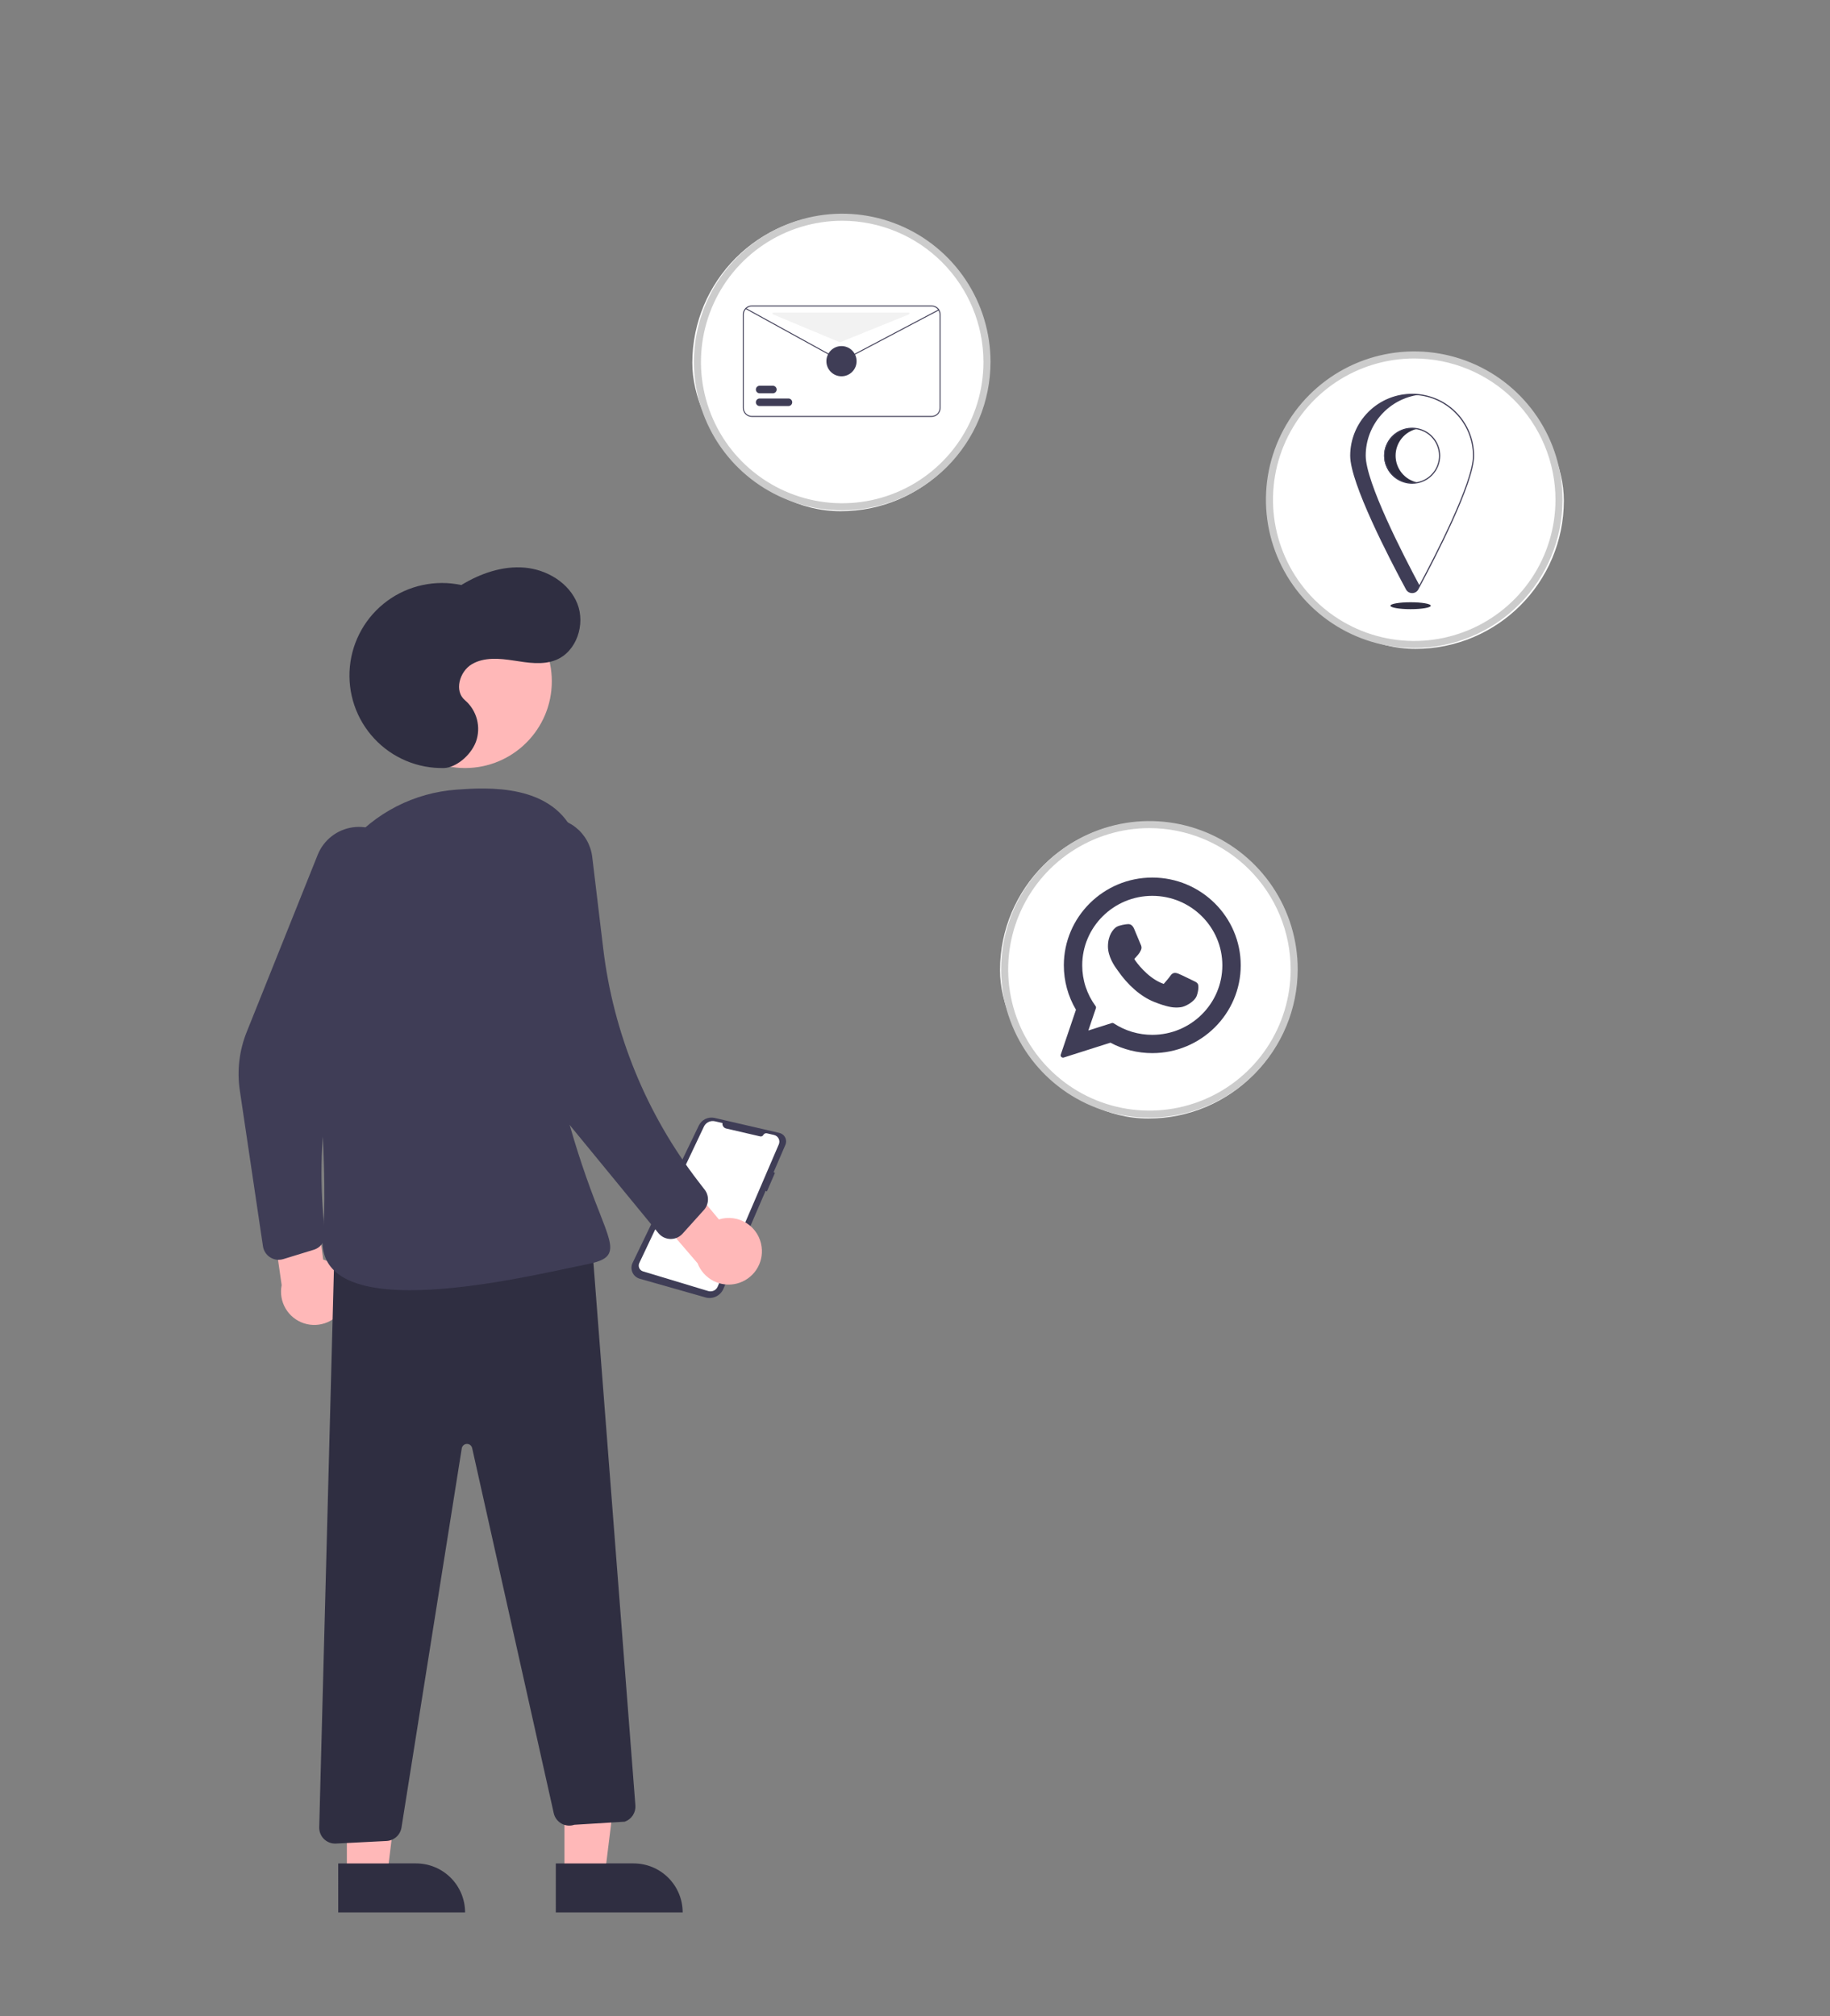 <svg xmlns="http://www.w3.org/2000/svg" width="452" height="498" viewBox="0 0 452 498" fill="none"><rect x="0" y="0" width="452" height="498" fill="#808080" stroke="none"/><path d="M192.867 279.936C193.126 280.047 193.36 280.208 193.556 280.41C193.753 280.612 193.907 280.85 194.011 281.112C194.116 281.374 194.167 281.653 194.163 281.935C194.159 282.216 194.1 282.495 193.989 282.753L191.076 289.518L191.407 289.686L189.421 294.278L189.103 294.102L178.67 318.335C178.313 319.164 177.666 319.836 176.851 320.223C176.035 320.611 175.106 320.689 174.238 320.442L158.015 315.833C157.621 315.721 157.255 315.523 156.944 315.255C156.634 314.987 156.385 314.653 156.217 314.279C156.049 313.904 155.964 313.498 155.97 313.087C155.976 312.676 156.071 312.272 156.249 311.902L172.6 277.996C172.943 277.283 173.519 276.709 174.232 276.368C174.945 276.026 175.753 275.937 176.523 276.115L192.485 279.812C192.616 279.841 192.744 279.883 192.867 279.936Z" fill="#3F3D56"></path><path d="M179.365 278.727L187.756 280.671C187.907 280.706 188.066 280.69 188.207 280.626C188.348 280.562 188.464 280.453 188.537 280.316C188.62 280.161 188.751 280.038 188.911 279.965C189.071 279.893 189.251 279.875 189.422 279.915L191.189 280.324C191.43 280.38 191.656 280.488 191.851 280.641C192.046 280.793 192.205 280.987 192.317 281.208C192.429 281.429 192.491 281.672 192.499 281.919C192.506 282.166 192.46 282.413 192.362 282.64L177.262 317.785C177.075 318.221 176.733 318.573 176.303 318.774C175.873 318.974 175.384 319.009 174.929 318.872L158.821 314.012C158.616 313.95 158.426 313.844 158.265 313.702C158.104 313.56 157.976 313.385 157.889 313.189C157.802 312.993 157.758 312.78 157.761 312.565C157.764 312.351 157.812 312.139 157.904 311.945L173.864 278.255C174.099 277.759 174.497 277.358 174.991 277.119C175.486 276.88 176.047 276.817 176.582 276.941L178.446 277.372C178.4 277.673 178.469 277.979 178.64 278.23C178.81 278.481 179.069 278.659 179.365 278.727Z" fill="white"></path><path d="M139.417 463.088L149.387 463.087L154.129 424.629L139.413 424.63L139.417 463.088Z" fill="#FFB8B8"></path><path d="M168.616 472.344L137.28 472.347L137.279 460.24L156.508 460.238C158.098 460.238 159.672 460.551 161.141 461.159C162.61 461.767 163.945 462.659 165.069 463.783C166.194 464.907 167.086 466.242 167.694 467.711C168.303 469.179 168.616 470.754 168.616 472.344Z" fill="#2F2E41"></path><path d="M85.673 463.088L95.645 463.087L100.386 424.629L85.67 424.63L85.673 463.088Z" fill="#FFB8B8"></path><path d="M114.874 472.344L83.538 472.347L83.537 460.24L102.766 460.238C105.977 460.237 109.056 461.513 111.327 463.783C113.598 466.053 114.874 469.133 114.874 472.344Z" fill="#2F2E41"></path><path d="M114.874 189.693C126.704 189.693 136.294 180.103 136.294 168.272C136.294 156.442 126.704 146.852 114.874 146.852C103.043 146.852 93.453 156.442 93.453 168.272C93.453 180.103 103.043 189.693 114.874 189.693Z" fill="#FFB8B8"></path><path d="M188.118 307.971C187.968 306.785 187.56 305.646 186.923 304.635C186.286 303.623 185.434 302.764 184.429 302.117C183.423 301.47 182.288 301.051 181.104 300.891C179.919 300.73 178.713 300.831 177.572 301.187L165.601 286.836L155.105 291.984L172.296 312.012C173.02 313.89 174.408 315.437 176.197 316.36C177.986 317.283 180.051 317.517 182.002 317.019C183.952 316.521 185.652 315.325 186.779 313.657C187.906 311.99 188.383 309.967 188.118 307.971Z" fill="#FFB8B8"></path><path d="M85.09 322.484C85.6 321.403 85.867 320.223 85.871 319.027C85.876 317.832 85.619 316.65 85.117 315.564C84.616 314.479 83.882 313.517 82.969 312.746C82.055 311.974 80.984 311.413 79.83 311.101L77.426 292.568L65.808 291.281L69.569 317.406C69.173 319.379 69.515 321.43 70.529 323.168C71.544 324.907 73.161 326.213 75.074 326.839C76.987 327.465 79.063 327.367 80.909 326.564C82.755 325.762 84.243 324.31 85.09 322.484Z" fill="#FFB8B8"></path><path d="M68.829 311.152C67.888 311.152 66.979 310.813 66.267 310.199C65.554 309.584 65.086 308.734 64.948 307.803L59.229 269.291C58.51 264.443 59.092 259.491 60.913 254.942L78.471 211.125C79.189 209.333 80.367 207.762 81.886 206.571C83.405 205.38 85.212 204.61 87.123 204.34C89.035 204.07 90.984 204.309 92.773 205.033C94.563 205.757 96.13 206.941 97.316 208.464C98.542 210.034 99.317 211.909 99.556 213.886C99.796 215.864 99.492 217.869 98.677 219.687L90.4 238.2C81.117 258.97 77.615 281.861 80.262 304.456C80.37 305.368 80.153 306.289 79.652 307.058C79.15 307.827 78.394 308.395 77.517 308.665L69.982 310.979C69.609 311.093 69.22 311.152 68.829 311.152Z" fill="#3F3D56"></path><path d="M109.659 189.693C106.435 189.763 103.233 189.15 100.263 187.893C97.293 186.637 94.622 184.767 92.427 182.405C90.231 180.044 88.56 177.244 87.523 174.191C86.487 171.137 86.108 167.899 86.412 164.689C86.717 161.478 87.697 158.369 89.288 155.564C90.88 152.76 93.047 150.324 95.647 148.416C98.247 146.509 101.221 145.174 104.374 144.498C107.527 143.822 110.788 143.821 113.941 144.494C118.652 141.634 124.128 139.71 129.617 140.199C135.107 140.689 140.535 143.947 142.588 149.062C144.641 154.176 142.435 160.918 137.331 162.996C134.059 164.329 130.364 163.683 126.872 163.145C123.38 162.608 119.571 162.257 116.532 164.059C113.493 165.861 112.127 170.692 114.848 172.945C116.291 174.186 117.321 175.838 117.802 177.679C118.283 179.521 118.191 181.466 117.538 183.254C116.17 186.791 112.437 189.633 109.659 189.693Z" fill="#2F2E41"></path><path d="M82.771 455.34C82.247 455.34 81.728 455.235 81.245 455.032C80.762 454.828 80.324 454.53 79.959 454.154C79.593 453.779 79.306 453.334 79.115 452.846C78.924 452.357 78.832 451.836 78.846 451.312L82.657 306.697L83.072 306.688L146.064 305.314L156.94 445.935C156.999 446.791 156.777 447.643 156.308 448.361C155.839 449.079 155.148 449.624 154.34 449.914L154.22 449.938L141.857 450.693C141.336 450.869 140.783 450.934 140.236 450.882C139.688 450.831 139.157 450.665 138.677 450.395C138.198 450.125 137.78 449.757 137.452 449.315C137.124 448.873 136.892 448.368 136.772 447.831L116.619 357.654C116.553 357.357 116.385 357.093 116.145 356.906C115.904 356.72 115.606 356.623 115.302 356.632C114.998 356.642 114.706 356.757 114.478 356.958C114.25 357.159 114.099 357.434 114.051 357.734L99.162 451.393C99.018 452.28 98.575 453.091 97.906 453.692C97.237 454.292 96.384 454.647 95.486 454.696L82.969 455.335C82.903 455.338 82.837 455.34 82.771 455.34Z" fill="#2F2E41"></path><path d="M101.31 318.665C93.471 318.665 86.626 317.481 82.846 314.102C80.417 311.931 79.366 308.978 79.724 305.325C81.067 291.596 78.739 261.502 76.55 238.674C76.048 233.321 76.617 227.921 78.222 222.789C79.827 217.657 82.437 212.895 85.899 208.781C89.231 204.796 93.332 201.523 97.958 199.16C102.584 196.797 107.639 195.391 112.821 195.027C120.032 194.513 136.919 193.315 142.168 206.76C150.053 226.955 146.197 236.216 142.467 245.173C139.298 252.782 136.022 260.65 140.038 275.426C142.257 283.597 144.944 291.633 148.085 299.495C150.26 305.072 151.352 307.871 150.344 309.699C149.549 311.142 147.566 311.77 144.184 312.424C143.08 312.638 141.62 312.948 139.882 313.318C131.045 315.197 114.724 318.665 101.31 318.665Z" fill="#3F3D56"></path><rect x="171" y="53" width="73.26" height="73.26" rx="36.63" fill="white"></rect><rect x="313" y="87" width="73.26" height="73.26" rx="36.63" fill="white"></rect><rect x="247" y="203" width="73.26" height="73.26" rx="36.63" fill="white"></rect><path d="M165.667 306.008C165.636 306.008 165.606 306.008 165.576 306.007C165.011 305.995 164.455 305.86 163.947 305.613C163.439 305.365 162.991 305.011 162.632 304.574L140.428 277.516C135.687 271.736 132.565 264.8 131.382 257.418L124.545 214.691C124.314 213.25 124.374 211.777 124.719 210.359C125.065 208.942 125.689 207.607 126.557 206.433C127.424 205.26 128.517 204.271 129.771 203.525C131.025 202.779 132.416 202.291 133.861 202.088C135.306 201.886 136.778 201.974 138.188 202.347C139.599 202.72 140.921 203.371 142.078 204.262C143.234 205.152 144.201 206.264 144.922 207.533C145.644 208.801 146.105 210.201 146.279 211.65L148.997 234.312C151.51 255.246 159.628 275.113 172.496 291.816L174.049 293.831C174.61 294.558 174.897 295.459 174.862 296.377C174.827 297.294 174.471 298.17 173.857 298.853L168.583 304.71C168.215 305.119 167.765 305.446 167.263 305.669C166.76 305.893 166.216 306.008 165.667 306.008Z" fill="#3F3D56"></path><path d="M208.021 126.041C200.777 126.041 193.695 123.893 187.671 119.868C181.647 115.843 176.952 110.122 174.18 103.429C171.407 96.736 170.682 89.371 172.095 82.265C173.509 75.159 176.997 68.633 182.12 63.51C187.243 58.387 193.77 54.898 200.875 53.485C207.981 52.072 215.346 52.797 222.039 55.57C228.732 58.342 234.453 63.037 238.478 69.061C242.503 75.084 244.651 82.166 244.651 89.411C244.64 99.123 240.778 108.433 233.911 115.3C227.043 122.167 217.733 126.03 208.021 126.041ZM208.021 54.526C201.122 54.526 194.377 56.572 188.64 60.405C182.903 64.238 178.432 69.686 175.791 76.061C173.151 82.436 172.46 89.45 173.806 96.217C175.152 102.984 178.475 109.2 183.354 114.079C188.232 118.958 194.448 122.28 201.216 123.626C207.983 124.972 214.997 124.282 221.372 121.641C227.746 119.001 233.194 114.529 237.028 108.793C240.861 103.056 242.907 96.311 242.907 89.411C242.897 80.162 239.218 71.295 232.678 64.755C226.138 58.215 217.27 54.536 208.021 54.526Z" fill="#CCCCCC"></path><path d="M230.108 75.457H185.697C185.315 75.457 184.939 75.556 184.606 75.745C184.526 75.79 184.45 75.84 184.376 75.895C184.099 76.101 183.874 76.369 183.718 76.677C183.563 76.986 183.482 77.326 183.482 77.672V100.751C183.483 101.338 183.716 101.901 184.132 102.317C184.547 102.732 185.11 102.965 185.697 102.966H230.108C230.695 102.965 231.258 102.732 231.673 102.317C232.088 101.901 232.322 101.338 232.322 100.751V77.672C232.322 77.085 232.088 76.522 231.673 76.106C231.258 75.691 230.695 75.458 230.108 75.457Z" fill="white"></path><path d="M230.108 75.457H185.697C185.315 75.457 184.939 75.556 184.606 75.745C184.526 75.79 184.45 75.84 184.376 75.895C184.099 76.101 183.874 76.369 183.718 76.677C183.563 76.986 183.482 77.326 183.482 77.672V100.751C183.483 101.338 183.716 101.901 184.132 102.317C184.547 102.732 185.11 102.965 185.697 102.966H230.108C230.695 102.965 231.258 102.732 231.673 102.317C232.088 101.901 232.322 101.338 232.322 100.751V77.672C232.322 77.085 232.088 76.522 231.673 76.106C231.258 75.691 230.695 75.458 230.108 75.457ZM232.089 100.751C232.088 101.276 231.879 101.78 231.508 102.152C231.136 102.523 230.633 102.732 230.108 102.733H185.697C185.172 102.732 184.668 102.523 184.297 102.152C183.925 101.78 183.716 101.276 183.716 100.751V77.672C183.717 77.253 183.851 76.845 184.097 76.507C184.344 76.168 184.691 75.916 185.089 75.786C185.105 75.781 185.12 75.775 185.136 75.771C185.319 75.717 185.507 75.69 185.697 75.69H230.108C230.633 75.691 231.136 75.9 231.508 76.271C231.879 76.643 232.088 77.146 232.089 77.672V100.751Z" fill="#3F3D56"></path><path d="M207.855 89.203C207.678 89.203 207.504 89.158 207.349 89.072L184.148 76.303C184.121 76.288 184.101 76.263 184.093 76.233C184.084 76.203 184.087 76.171 184.102 76.144C184.117 76.117 184.142 76.097 184.172 76.089C184.202 76.08 184.234 76.084 184.261 76.098L207.462 88.868C207.58 88.933 207.713 88.968 207.848 88.97C207.983 88.971 208.116 88.938 208.236 88.875L231.819 76.434C231.832 76.427 231.847 76.423 231.862 76.421C231.878 76.42 231.893 76.421 231.908 76.426C231.922 76.43 231.936 76.438 231.948 76.448C231.96 76.457 231.969 76.469 231.976 76.483C231.984 76.496 231.988 76.511 231.989 76.527C231.991 76.542 231.989 76.557 231.985 76.572C231.98 76.587 231.973 76.6 231.963 76.612C231.953 76.624 231.941 76.633 231.928 76.641L208.345 89.081C208.194 89.161 208.026 89.203 207.855 89.203Z" fill="#3F3D56"></path><path d="M190.893 97.138H187.629C187.381 97.138 187.144 97.04 186.969 96.865C186.795 96.69 186.696 96.453 186.696 96.206C186.696 95.959 186.795 95.721 186.969 95.547C187.144 95.372 187.381 95.273 187.629 95.273H190.893C191.14 95.273 191.377 95.372 191.552 95.547C191.727 95.721 191.825 95.959 191.825 96.206C191.825 96.453 191.727 96.69 191.552 96.865C191.377 97.04 191.14 97.138 190.893 97.138Z" fill="#3F3D56"></path><path d="M194.739 100.287H187.629C187.381 100.287 187.144 100.189 186.969 100.014C186.795 99.839 186.696 99.602 186.696 99.354C186.696 99.107 186.795 98.87 186.969 98.695C187.144 98.52 187.381 98.422 187.629 98.422H194.739C194.986 98.422 195.224 98.52 195.399 98.695C195.573 98.87 195.672 99.107 195.672 99.354C195.672 99.602 195.573 99.839 195.399 100.014C195.224 100.189 194.986 100.287 194.739 100.287Z" fill="#3F3D56"></path><path d="M207.843 92.939C209.903 92.939 211.573 91.269 211.573 89.209C211.573 87.148 209.903 85.478 207.843 85.478C205.783 85.478 204.113 87.148 204.113 89.209C204.113 91.269 205.783 92.939 207.843 92.939Z" fill="#3F3D56"></path><path d="M190.935 77.651L207.373 84.51C207.43 84.533 207.494 84.534 207.551 84.511L224.498 77.652C224.548 77.632 224.59 77.595 224.615 77.547C224.641 77.5 224.65 77.445 224.639 77.392C224.629 77.339 224.601 77.291 224.559 77.256C224.517 77.222 224.465 77.203 224.411 77.203H191.025C190.971 77.203 190.919 77.222 190.877 77.256C190.836 77.29 190.807 77.338 190.797 77.391C190.786 77.443 190.794 77.498 190.819 77.546C190.845 77.593 190.886 77.631 190.935 77.651Z" fill="#F2F2F2"></path><path d="M349.308 160.055C342.063 160.055 334.981 157.906 328.957 153.881C322.933 149.856 318.238 144.136 315.466 137.442C312.694 130.749 311.968 123.384 313.382 116.279C314.795 109.173 318.284 102.646 323.406 97.524C328.529 92.401 335.056 88.912 342.161 87.499C349.267 86.085 356.632 86.811 363.325 89.583C370.019 92.356 375.739 97.051 379.764 103.074C383.789 109.098 385.937 116.18 385.937 123.425C385.926 133.136 382.064 142.447 375.197 149.314C368.33 156.181 359.019 160.044 349.308 160.055ZM349.308 88.539C342.408 88.539 335.663 90.585 329.926 94.418C324.189 98.252 319.718 103.7 317.078 110.075C314.437 116.449 313.746 123.463 315.092 130.231C316.438 136.998 319.761 143.214 324.64 148.093C329.519 152.971 335.735 156.294 342.502 157.64C349.269 158.986 356.283 158.295 362.658 155.655C369.032 153.014 374.481 148.543 378.314 142.806C382.147 137.069 384.193 130.325 384.193 123.425C384.183 114.176 380.504 105.309 373.964 98.769C367.424 92.228 358.557 88.55 349.308 88.539Z" fill="#CCCCCC"></path><path d="M348.409 150.459C351.162 150.459 353.394 150.076 353.394 149.604C353.394 149.133 351.162 148.75 348.409 148.75C345.656 148.75 343.425 149.133 343.425 149.604C343.425 150.076 345.656 150.459 348.409 150.459Z" fill="#2F2E41"></path><path d="M344.704 112.535C344.704 110.983 345.236 109.479 346.211 108.272C347.186 107.065 348.546 106.229 350.062 105.903C349.073 105.691 348.049 105.702 347.066 105.937C346.082 106.172 345.163 106.624 344.376 107.259C343.589 107.895 342.955 108.699 342.519 109.612C342.083 110.524 341.856 111.523 341.856 112.535C341.856 113.546 342.083 114.545 342.519 115.458C342.955 116.371 343.589 117.174 344.376 117.81C345.163 118.446 346.082 118.898 347.066 119.132C348.049 119.367 349.073 119.379 350.062 119.166C348.546 118.84 347.186 118.004 346.211 116.798C345.236 115.591 344.704 114.086 344.704 112.535Z" fill="#2F2E41"></path><path d="M337.322 112.534C337.322 108.834 338.676 105.261 341.127 102.49C343.579 99.718 346.959 97.938 350.632 97.486C348.501 97.225 346.338 97.419 344.288 98.055C342.237 98.692 340.346 99.757 338.737 101.18C337.129 102.602 335.841 104.35 334.959 106.308C334.077 108.265 333.62 110.387 333.619 112.534C333.619 119.335 343.621 138.514 347.377 145.477C347.514 145.731 347.716 145.942 347.963 146.09C348.21 146.238 348.493 146.315 348.781 146.315C349.068 146.315 349.351 146.238 349.598 146.09C349.845 145.942 350.047 145.731 350.184 145.477C350.324 145.217 350.475 144.937 350.632 144.643C346.588 137.094 337.322 119.081 337.322 112.534Z" fill="#3F3D56"></path><path d="M348.794 146.487C348.48 146.49 348.171 146.406 347.902 146.245C347.632 146.084 347.412 145.852 347.266 145.574C343.124 137.896 333.49 119.311 333.49 112.564C333.49 108.505 335.103 104.612 337.973 101.742C340.843 98.872 344.735 97.26 348.794 97.26C352.853 97.26 356.746 98.872 359.616 101.742C362.486 104.612 364.098 108.505 364.098 112.564C364.098 119.311 354.464 137.896 350.323 145.574C350.176 145.852 349.956 146.084 349.686 146.245C349.417 146.406 349.108 146.49 348.794 146.487ZM348.794 97.545C344.812 97.549 340.995 99.133 338.179 101.949C335.363 104.764 333.78 108.582 333.775 112.564C333.775 119.246 343.385 137.78 347.516 145.439C347.64 145.67 347.825 145.862 348.05 145.997C348.275 146.131 348.532 146.202 348.794 146.202C349.056 146.202 349.313 146.131 349.538 145.997C349.763 145.862 349.948 145.67 350.072 145.439C354.204 137.78 363.813 119.246 363.813 112.564C363.809 108.582 362.225 104.764 359.409 101.949C356.594 99.133 352.776 97.549 348.794 97.545Z" fill="#3F3D56"></path><path d="M348.794 119.487C347.425 119.487 346.086 119.081 344.947 118.32C343.808 117.559 342.92 116.478 342.396 115.212C341.872 113.947 341.735 112.554 342.002 111.211C342.269 109.868 342.929 108.634 343.897 107.665C344.866 106.697 346.1 106.037 347.443 105.77C348.787 105.503 350.179 105.64 351.444 106.164C352.71 106.688 353.791 107.576 354.552 108.714C355.313 109.853 355.72 111.192 355.72 112.562C355.717 114.398 354.987 116.158 353.689 117.456C352.391 118.755 350.63 119.485 348.794 119.487ZM348.794 105.922C347.481 105.922 346.197 106.311 345.105 107.041C344.013 107.77 343.162 108.807 342.659 110.021C342.157 111.234 342.025 112.569 342.282 113.857C342.538 115.145 343.17 116.329 344.099 117.257C345.027 118.186 346.211 118.818 347.499 119.075C348.787 119.331 350.122 119.199 351.335 118.697C352.549 118.194 353.586 117.343 354.316 116.251C355.045 115.159 355.435 113.875 355.435 112.562C355.433 110.801 354.732 109.114 353.488 107.869C352.243 106.624 350.555 105.924 348.794 105.922Z" fill="#3F3D56"></path><path d="M283.897 276.049C276.653 276.049 269.571 273.901 263.547 269.876C257.523 265.851 252.828 260.13 250.056 253.437C247.283 246.743 246.558 239.378 247.971 232.273C249.385 225.167 252.873 218.641 257.996 213.518C263.119 208.395 269.646 204.906 276.751 203.493C283.857 202.08 291.222 202.805 297.915 205.577C304.608 208.35 310.329 213.045 314.354 219.068C318.379 225.092 320.527 232.174 320.527 239.419C320.516 249.13 316.654 258.441 309.787 265.308C302.919 272.175 293.609 276.038 283.897 276.049ZM283.897 204.533C276.998 204.533 270.253 206.579 264.516 210.413C258.779 214.246 254.308 219.694 251.667 226.069C249.027 232.443 248.336 239.458 249.682 246.225C251.028 252.992 254.351 259.208 259.23 264.087C264.108 268.966 270.324 272.288 277.092 273.634C283.859 274.98 290.873 274.289 297.248 271.649C303.622 269.009 309.07 264.537 312.904 258.8C316.737 253.063 318.783 246.319 318.783 239.419C318.773 230.17 315.094 221.303 308.554 214.763C302.014 208.223 293.146 204.544 283.897 204.533Z" fill="#CCCCCC"></path><path d="M294.887 242.302C294.8 242.261 291.558 240.664 290.981 240.456C290.746 240.372 290.494 240.29 290.226 240.29C289.788 240.29 289.42 240.508 289.134 240.936C288.81 241.418 287.829 242.564 287.527 242.906C287.487 242.952 287.433 243.006 287.401 243.006C287.372 243.006 286.87 242.799 286.718 242.733C283.239 241.222 280.599 237.588 280.237 236.976C280.185 236.888 280.183 236.848 280.183 236.848C280.195 236.801 280.312 236.684 280.373 236.623C280.549 236.448 280.741 236.218 280.926 235.995C281.014 235.89 281.101 235.784 281.188 235.684C281.456 235.372 281.576 235.129 281.714 234.848L281.787 234.702C282.125 234.03 281.836 233.462 281.743 233.279C281.666 233.126 280.297 229.821 280.152 229.474C279.801 228.636 279.339 228.246 278.696 228.246C278.636 228.246 278.696 228.246 278.446 228.257C278.141 228.269 276.483 228.488 275.75 228.95C274.972 229.44 273.656 231.003 273.656 233.752C273.656 236.225 275.226 238.561 275.9 239.449C275.917 239.472 275.948 239.517 275.992 239.582C278.573 243.352 281.791 246.145 285.053 247.448C288.193 248.703 289.68 248.848 290.525 248.848H290.526C290.881 248.848 291.165 248.82 291.416 248.795L291.575 248.78C292.66 248.684 295.044 247.449 295.586 245.942C296.013 244.755 296.126 243.458 295.842 242.987C295.647 242.667 295.312 242.506 294.887 242.302Z" fill="#3F3D56"></path><path d="M284.609 216.744C272.563 216.744 262.762 226.471 262.762 238.427C262.762 242.294 263.797 246.079 265.757 249.392L262.005 260.46C261.935 260.667 261.987 260.895 262.14 261.05C262.25 261.163 262.4 261.223 262.552 261.223C262.611 261.223 262.67 261.214 262.727 261.196L274.269 257.529C277.427 259.216 280.996 260.107 284.609 260.107C296.654 260.107 306.454 250.381 306.454 238.427C306.454 226.471 296.654 216.744 284.609 216.744ZM284.609 255.59C281.21 255.59 277.917 254.609 275.087 252.752C274.992 252.689 274.881 252.657 274.77 252.657C274.711 252.657 274.652 252.666 274.595 252.684L268.814 254.522L270.68 249.016C270.74 248.837 270.71 248.641 270.599 248.489C268.444 245.544 267.304 242.065 267.304 238.427C267.304 228.961 275.067 221.261 284.609 221.261C294.149 221.261 301.911 228.961 301.911 238.427C301.911 247.891 294.15 255.59 284.609 255.59Z" fill="#3F3D56"></path></svg>